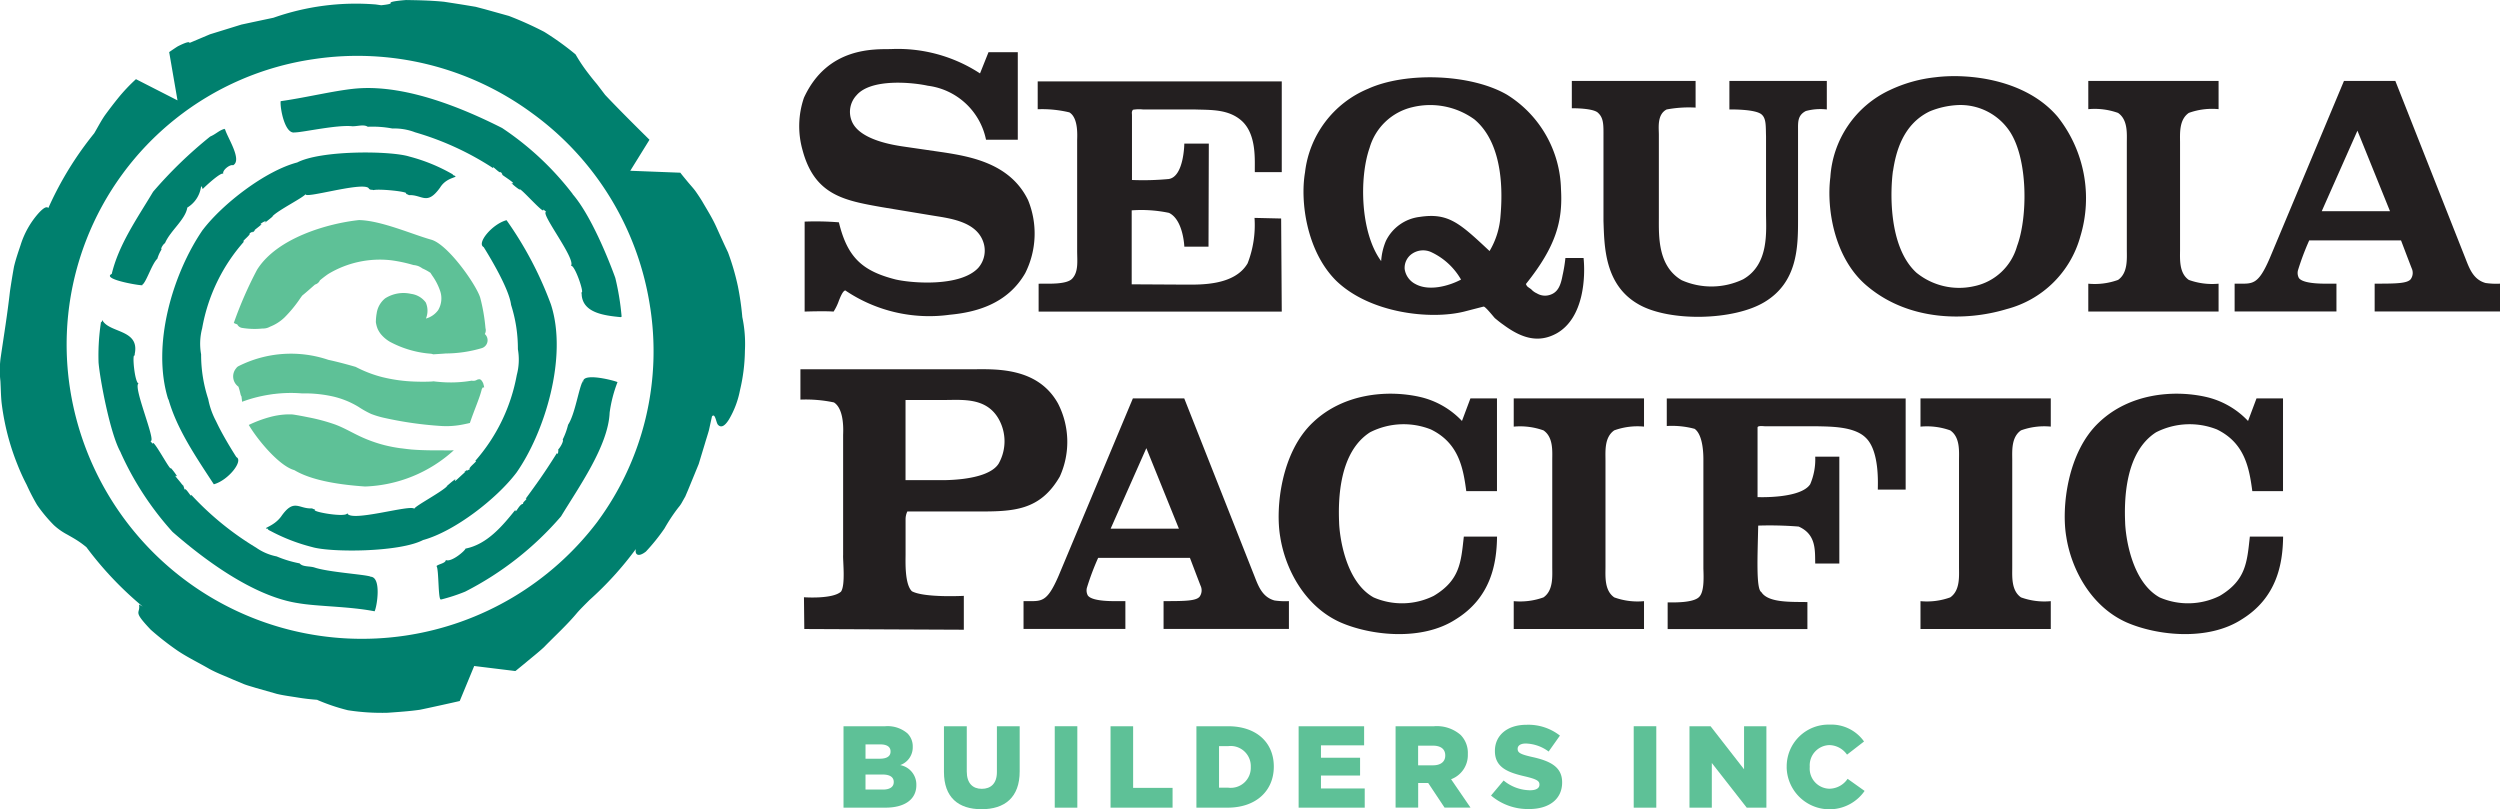 <svg xmlns="http://www.w3.org/2000/svg" width="224.504" height="72.671" viewBox="0 0 224.504 72.671">
  <g id="Main" transform="translate(-132.4 -381)">
    <g id="Group_74" data-name="Group 74" transform="translate(204.176 385.401)">
      <path id="Path_486" data-name="Path 486" d="M384.444,395.7h2.629v7.86h-2.852a6.12,6.12,0,0,0-5.228-4.849c-1.267-.284-5.069-.7-6.4.855a2.18,2.18,0,0,0-.443,2.284c.666,1.774,3.93,2.217,4.816,2.345l3.487.507c2.44.382,5.958,1.014,7.542,4.278a7.923,7.923,0,0,1-.253,6.559c-1.585,2.757-4.4,3.518-6.782,3.738a13.455,13.455,0,0,1-9.381-2.186c-.253.064-.476.7-.571.919a4.539,4.539,0,0,1-.476.983c-.824-.064-2.6,0-2.6,0v-8.08a25.906,25.906,0,0,1,3.075.064c.76,3.139,2.092,4.373,5.1,5.133,1.521.348,5.829.666,7.417-1.044a2.354,2.354,0,0,0,.443-2.345c-.666-1.9-3.2-2.122-4.69-2.376l-4.406-.73c-3.393-.6-6.052-1.078-7.13-5.133a7.884,7.884,0,0,1,.128-4.69c2.122-4.626,6.4-4.342,7.827-4.373a13.486,13.486,0,0,1,7.985,2.186l.76-1.9Z" transform="translate(-367.45 -395.413)" fill="#231f20"></path>
      <path id="Path_487" data-name="Path 487" d="M459.479,404.893v8.159h-2.418c-.028-.956.2-3.292-1.127-4.559-1.209-1.127-2.843-1.014-4.306-1.069h-4.614a3.364,3.364,0,0,0-.9.027c-.14.2-.086.281-.086.507v5.8a24.608,24.608,0,0,0,3.292-.086c1.38-.2,1.408-3.179,1.408-3.179h2.2l-.027,9.256H450.73s-.085-2.419-1.38-3.038a12.066,12.066,0,0,0-3.347-.226v6.642l4.782.027c1.35,0,4.446.113,5.628-1.912a9.483,9.483,0,0,0,.62-4.08l2.391.055.055,8.358H437.645v-2.5c.7-.027,2.477.113,3.011-.452.589-.617.449-1.6.449-2.5v-9.906c0-.363.14-2.025-.7-2.531a10.572,10.572,0,0,0-2.843-.281v-2.5h21.919Z" transform="translate(-416.151 -401.996)" fill="#231f20"></path>
      <path id="Path_488" data-name="Path 488" d="M536.161,422.743a1.524,1.524,0,0,0,.534.394,1.413,1.413,0,0,0,1.154.14c.733-.223.983-.843,1.154-1.771a13.008,13.008,0,0,0,.253-1.548h1.631c.168,1.634.058,5.347-2.391,6.755-1.661.928-3.179.449-4.812-.76-.366-.253-.62-.479-.76-.589-.2-.223-.873-1.069-1.014-1.041-.226.055-1.744.449-1.744.449-3.066.76-8.5.14-11.509-2.785-2.617-2.617-3.237-7.036-2.785-9.708a9.273,9.273,0,0,1,5.655-7.512c3.4-1.548,9.256-1.35,12.492.534a10.26,10.26,0,0,1,4.84,8.471c.168,2.84-.421,5.121-3.151,8.526.113.226.085.2.449.449Zm-5.066-15.222a6.773,6.773,0,0,0-5.6-1.1,5.238,5.238,0,0,0-3.826,3.658c-.928,2.648-.846,7.6,1.041,10.159a5.6,5.6,0,0,1,.421-1.8,3.887,3.887,0,0,1,3.038-2.168c2.59-.394,3.6.565,6.275,3.066a7.1,7.1,0,0,0,.983-3.151c.168-1.915.339-6.416-2.336-8.666Zm-5.628,12.071a1.533,1.533,0,0,0-.647,1.35,1.8,1.8,0,0,0,.956,1.35c1.209.675,2.983.2,4.107-.394a6.011,6.011,0,0,0-2.7-2.476,1.754,1.754,0,0,0-1.716.171Z" transform="translate(-470.456 -401.192)" fill="#231f20"></path>
      <path id="Path_489" data-name="Path 489" d="M605.732,407.194a10.874,10.874,0,0,0-2.59.168c-.873.449-.7,1.634-.7,2.278v7.43c0,1.661-.113,4.361,2.055,5.628a6.606,6.606,0,0,0,5.515-.086c2.364-1.35,2.055-4.333,2.055-5.936v-6.892c-.028-.873.027-1.576-.366-1.942-.507-.534-2.925-.479-2.925-.479V404.8h8.749v2.562a4.973,4.973,0,0,0-1.884.14c-.76.394-.7,1.014-.7,1.771v8.049c0,2.418-.055,5.542-2.983,7.317-2.757,1.689-8.526,1.8-11.283.253-3.151-1.744-3.124-5.316-3.206-7.512V409.39c0-.815-.055-1.322-.479-1.716-.421-.449-2.364-.421-2.364-.421V404.8h11.115V407.2Z" transform="translate(-525.25 -401.933)" fill="#231f20"></path>
      <path id="Path_490" data-name="Path 490" d="M690.919,407.085a11.781,11.781,0,0,1,2,10.691,9.289,9.289,0,0,1-6.611,6.529c-3.713,1.127-8.807,1.069-12.52-2.055-2.925-2.422-3.686-6.865-3.319-9.79a9.264,9.264,0,0,1,5.347-7.823,12.672,12.672,0,0,1,4.107-1.151c2.953-.366,8.132.168,11,3.6Zm-14.828,4.81c-.226,1.634-.476,6.782,2.11,9.146a6.082,6.082,0,0,0,5.179,1.209,5.072,5.072,0,0,0,3.854-3.6c.956-2.531,1.014-7.823-.675-10.327a5.322,5.322,0,0,0-4.669-2.336,7.555,7.555,0,0,0-2.5.565c-2.391,1.151-3.038,3.628-3.292,5.344Z" transform="translate(-577.876 -400.951)" fill="#231f20"></path>
      <path id="Path_491" data-name="Path 491" d="M755.543,422.67a6.149,6.149,0,0,0,2.672.339v2.5h-11.7v-2.5a6.163,6.163,0,0,0,2.672-.339c.9-.62.788-1.915.788-2.73v-9.567c0-.815.113-2.083-.788-2.7a6.218,6.218,0,0,0-2.672-.336V404.8h11.7v2.535a6.15,6.15,0,0,0-2.672.336c-.9.62-.788,1.887-.788,2.7v9.567C754.755,420.755,754.642,422.05,755.543,422.67Z" transform="translate(-630.759 -401.934)" fill="#231f20"></path>
      <path id="Path_492" data-name="Path 492" d="M803.992,404.8l6.19,15.674c.394.956.7,2.138,1.915,2.473a6.57,6.57,0,0,0,1.295.058v2.5H802.135v-2.5h.2c1.8,0,2.73-.027,3.038-.4a.976.976,0,0,0,.086-.983c-.253-.647-.956-2.5-.956-2.5h-8.245a23.228,23.228,0,0,0-1.014,2.7.964.964,0,0,0,.086.675c.421.589,2.5.507,2.925.507h.449v2.5H789.56v-2.5h.168c1.435,0,1.912.2,2.983-2.278l6.669-15.928h4.614Zm-.479,11.7-2.925-7.231-3.206,7.231h6.135Z" transform="translate(-660.663 -401.934)" fill="#231f20"></path>
      <path id="Path_493" data-name="Path 493" d="M383.095,489.586c2.028,0,5.958-.287,7.827,3.075a7.537,7.537,0,0,1,.159,6.559c-1.774,3.075-4.183,3.136-7.32,3.136h-6.37a1.622,1.622,0,0,0-.159.7v3.17c0,.571-.095,2.663.571,3.295,1.109.6,4.66.412,4.66.412v3.041l-14.325-.064-.031-2.852s2.568.189,3.328-.507c.412-.6.159-2.757.189-3.295V495.51c0-.253.159-2.315-.824-2.947a12.22,12.22,0,0,0-3.011-.253v-2.724H383.1Zm2.5,8.462a4.077,4.077,0,0,0,0-3.994c-1.109-1.963-3.264-1.71-4.913-1.71h-3.454v7.194h2.852s4.467.189,5.515-1.487Z" transform="translate(-367.686 -460.825)" fill="#231f20"></path>
      <path id="Path_494" data-name="Path 494" d="M447.832,498.153l6.19,15.674c.394.956.7,2.138,1.915,2.473a6.571,6.571,0,0,0,1.295.058v2.5H445.975v-2.5h.2c1.8,0,2.73-.027,3.038-.4a.976.976,0,0,0,.086-.983c-.253-.647-.956-2.5-.956-2.5H440.1a23.224,23.224,0,0,0-1.014,2.7.964.964,0,0,0,.086.675c.421.589,2.5.507,2.925.507h.449v2.5H433.4v-2.5h.168c1.435,0,1.912.2,2.983-2.278l6.669-15.928h4.614Zm-.479,11.7-2.925-7.231-3.206,7.231h6.135Z" transform="translate(-413.261 -466.778)" fill="#231f20"></path>
      <path id="Path_495" data-name="Path 495" d="M525.641,497.2h2.391v8.33h-2.757c-.281-2.138-.7-4.333-3.179-5.542a6.647,6.647,0,0,0-5.457.253c-2.785,1.771-2.87,6.022-2.785,8.077.027,1.1.507,5.316,3.1,6.755a6.4,6.4,0,0,0,5.4-.141c2.363-1.408,2.449-3.038,2.7-5.319h2.983c-.027,2.449-.562,5.487-3.713,7.43-3.038,1.97-7.6,1.463-10.327.281-3.237-1.435-4.98-4.812-5.429-7.683-.452-2.617.086-7.625,2.953-10.3,2.73-2.589,6.669-2.925,9.567-2.278a7.477,7.477,0,0,1,3.8,2.165l.76-2.028Z" transform="translate(-465.377 -465.825)" fill="#231f20"></path>
      <path id="Path_496" data-name="Path 496" d="M586.573,516.03a6.149,6.149,0,0,0,2.672.339v2.5h-11.7v-2.5a6.164,6.164,0,0,0,2.672-.339c.9-.62.788-1.915.788-2.73v-9.567c0-.815.113-2.083-.788-2.7a6.219,6.219,0,0,0-2.672-.336V498.16h11.7v2.534a6.15,6.15,0,0,0-2.672.336c-.9.62-.788,1.887-.788,2.7V513.3C585.785,514.115,585.672,515.41,586.573,516.03Z" transform="translate(-513.386 -466.785)" fill="#231f20"></path>
      <path id="Path_497" data-name="Path 497" d="M644,498.16v8.19h-2.5c0-.507.168-3.49-1.1-4.672-1.041-1.014-3.179-.983-4.361-1.014H631.4c-.14,0-.7-.086-.7.113v6.248s3.857.168,4.727-1.154a5.663,5.663,0,0,0,.452-2.477h2.165v9.595h-2.165c-.028-1.154.113-2.617-1.49-3.319a32.91,32.91,0,0,0-3.631-.086c-.055,2.757-.2,5.713.281,5.967.62.983,2.672.873,4.138.9v2.422h-12.55v-2.391c.507,0,2.278.055,2.815-.479.479-.449.421-1.744.394-2.562v-9.762c0-.394,0-2.223-.788-2.785a7.8,7.8,0,0,0-2.5-.253v-2.477h21.467Z" transform="translate(-544.645 -466.785)" fill="#231f20"></path>
      <path id="Path_498" data-name="Path 498" d="M706.2,516.03a6.15,6.15,0,0,0,2.672.339v2.5h-11.7v-2.5a6.164,6.164,0,0,0,2.672-.339c.9-.62.788-1.915.788-2.73v-9.567c0-.815.113-2.083-.788-2.7a6.22,6.22,0,0,0-2.672-.336V498.16h11.7v2.534a6.15,6.15,0,0,0-2.672.336c-.9.62-.788,1.887-.788,2.7V513.3C705.415,514.115,705.3,515.41,706.2,516.03Z" transform="translate(-596.485 -466.785)" fill="#231f20"></path>
      <path id="Path_499" data-name="Path 499" d="M756.8,497.2h2.391v8.33h-2.757c-.281-2.138-.7-4.333-3.179-5.542a6.647,6.647,0,0,0-5.457.253c-2.785,1.771-2.87,6.022-2.785,8.077.027,1.1.507,5.316,3.1,6.755a6.4,6.4,0,0,0,5.4-.141c2.364-1.408,2.449-3.038,2.7-5.319H759.2c-.027,2.449-.562,5.487-3.713,7.43-3.038,1.97-7.6,1.463-10.327.281-3.237-1.435-4.981-4.812-5.429-7.683-.452-2.617.086-7.625,2.953-10.3,2.73-2.589,6.669-2.925,9.567-2.278a7.477,7.477,0,0,1,3.8,2.165l.76-2.028Z" transform="translate(-625.949 -465.825)" fill="#231f20"></path>
    </g>
    <g id="Group_77" data-name="Group 77" transform="translate(153.116 400.763)">
      <g id="Group_75" data-name="Group 75" transform="translate(55.033 45.304)">
        <path id="Path_500" data-name="Path 500" d="M380.46,594.57h3.753a2.732,2.732,0,0,1,1.994.647,1.643,1.643,0,0,1,.47,1.191v.021a1.692,1.692,0,0,1-1.127,1.631,1.773,1.773,0,0,1,1.45,1.786v.021c0,1.255-1.023,2.015-2.77,2.015H380.46Zm4.223,2.257c0-.406-.324-.626-.919-.626h-1.328v1.286h1.276c.617,0,.971-.208.971-.635v-.021Zm-.7,2.08h-1.548v1.35H384c.626,0,.971-.241.971-.669v-.021c0-.4-.315-.66-.992-.66Z" transform="translate(-380.46 -594.42)" fill="#5ec197"></path>
        <path id="Path_501" data-name="Path 501" d="M410,598.677V594.57h2.049v4.064c0,1.057.534,1.557,1.347,1.557s1.359-.479,1.359-1.505V594.57H416.8v4.052c0,2.351-1.347,3.4-3.426,3.4S410,600.961,410,598.674Z" transform="translate(-400.98 -594.42)" fill="#5ec197"></path>
        <path id="Path_502" data-name="Path 502" d="M442.58,594.57h2.028v7.313H442.58Z" transform="translate(-423.611 -594.42)" fill="#5ec197"></path>
        <path id="Path_503" data-name="Path 503" d="M458.99,594.57h2.028v5.536h3.542v1.777h-5.57Z" transform="translate(-435.01 -594.42)" fill="#5ec197"></path>
        <path id="Path_504" data-name="Path 504" d="M484.243,594.57h2.831c2.6,0,4.116,1.5,4.116,3.615v.021c0,2.11-1.536,3.677-4.159,3.677H484.24V594.57Zm2.028,1.786v3.732h.824a1.8,1.8,0,0,0,2.028-1.85v-.021a1.809,1.809,0,0,0-2.028-1.86Z" transform="translate(-452.549 -594.42)" fill="#5ec197"></path>
        <path id="Path_505" data-name="Path 505" d="M514.3,594.57h5.881v1.713h-3.875V597.4h3.512V599h-3.512v1.16h3.93v1.725H514.3v-7.314Z" transform="translate(-473.43 -594.42)" fill="#5ec197"></path>
        <path id="Path_506" data-name="Path 506" d="M542.81,594.57h3.46a3.249,3.249,0,0,1,2.382.782,2.293,2.293,0,0,1,.647,1.7v.021a2.313,2.313,0,0,1-1.505,2.257l1.747,2.55h-2.33l-1.472-2.214h-.9v2.214h-2.028V594.57Zm3.374,3.509c.681,0,1.087-.333,1.087-.867v-.021c0-.586-.427-.876-1.1-.876h-1.337v1.765h1.347Z" transform="translate(-493.234 -594.42)" fill="#5ec197"></path>
        <path id="Path_507" data-name="Path 507" d="M570.883,600.5l1.13-1.347a3.783,3.783,0,0,0,2.37.876c.553,0,.846-.189.846-.5v-.021c0-.315-.241-.47-1.243-.712-1.557-.354-2.757-.794-2.757-2.287v-.021c0-1.359,1.075-2.339,2.831-2.339a4.6,4.6,0,0,1,3.008.971l-1.014,1.432a3.6,3.6,0,0,0-2.049-.721c-.492,0-.733.2-.733.47v.021c0,.333.25.479,1.276.712,1.67.363,2.718.907,2.718,2.278v.021c0,1.5-1.182,2.382-2.959,2.382a5.116,5.116,0,0,1-3.426-1.212Z" transform="translate(-512.733 -594.129)" fill="#5ec197"></path>
        <path id="Path_508" data-name="Path 508" d="M612.84,594.57h2.028v7.313H612.84Z" transform="translate(-541.879 -594.42)" fill="#5ec197"></path>
        <path id="Path_509" data-name="Path 509" d="M629.243,594.57h1.89l3.008,3.866V594.57h2.006v7.313h-1.765l-3.136-4.012v4.012H629.24V594.57Z" transform="translate(-553.271 -594.42)" fill="#5ec197"></path>
        <path id="Path_510" data-name="Path 510" d="M657.83,597.906v-.021a3.75,3.75,0,0,1,3.845-3.8,3.6,3.6,0,0,1,3.1,1.515l-1.527,1.182a1.983,1.983,0,0,0-1.6-.858,1.819,1.819,0,0,0-1.747,1.942v.021a1.808,1.808,0,0,0,1.747,1.954,2,2,0,0,0,1.652-.889l1.527,1.087a3.844,3.844,0,0,1-7-2.131Z" transform="translate(-573.131 -594.08)" fill="#5ec197"></path>
      </g>
      <g id="Group_76" data-name="Group 76" transform="translate(0 0)">
        <path id="Path_511" data-name="Path 511" d="M223.284,452.679c-.373-1.185-2.9-4.782-4.4-5.2-1.713-.479-4.492-1.719-6.483-1.759-2.745.29-7.365,1.585-9.155,4.464a34.967,34.967,0,0,0-2.086,4.773,1.371,1.371,0,0,0,.308.128.574.574,0,0,0,.415.315,6.86,6.86,0,0,0,1.854.058,1.247,1.247,0,0,0,.672-.162,3.963,3.963,0,0,0,1.3-.828,11.409,11.409,0,0,0,1.423-1.734l.168-.232c.394-.318.766-.657,1.148-.989a.023.023,0,0,0,.012-.006.679.679,0,0,0,.434-.379c.244-.2.492-.394.754-.571a8.978,8.978,0,0,1,5.634-1.228,13.084,13.084,0,0,1,2.015.431,1.648,1.648,0,0,1,.434.095,1.911,1.911,0,0,1,.369.208,4.6,4.6,0,0,1,.727.4v.009c.049.076.1.156.153.235a5.322,5.322,0,0,1,.7,1.353,2.071,2.071,0,0,1-.168,1.744,2.016,2.016,0,0,1-1.1.76,1.827,1.827,0,0,0-.015-1.444,1.956,1.956,0,0,0-1.316-.773,3.07,3.07,0,0,0-2.327.4,2.108,2.108,0,0,0-.766,1.353,4.418,4.418,0,0,0-.067.623c0,.037,0,.07-.006.107a.7.7,0,0,0,.006.079v.027c0,.009,0,.006.006.024a3.524,3.524,0,0,0,.085.354c.012.034.055.15.058.162a1.544,1.544,0,0,0,.079.159,2.209,2.209,0,0,0,.122.2c.015.024.034.049.052.073s.006.012.012.018,0,0,.012.015a3.067,3.067,0,0,0,.824.705,9.223,9.223,0,0,0,3.68,1.075.824.824,0,0,1,.211.055l.1-.006.574-.037c.15-.009.3-.018.449-.034a11.563,11.563,0,0,0,3.267-.486.746.746,0,0,0,.247-1.261.68.68,0,0,0,.061-.528,16.2,16.2,0,0,0-.479-2.757Z" transform="translate(-200.879 -445.72)" fill="#5ec197"></path>
        <path id="Path_512" data-name="Path 512" d="M221.72,491.245c.4-1.194.889-2.263,1.075-3.063.006-.009.012-.015.018-.024a.452.452,0,0,0,.058-.107c.043,0,.089,0,.131,0v-.024a2,2,0,0,0-.073-.3c0-.012-.006-.028-.009-.04s-.006-.015-.009-.024a.255.255,0,0,0-.021-.043,1.632,1.632,0,0,0-.092-.159h0s-.021-.027-.034-.04l-.055-.055c-.021-.012-.043-.027-.064-.04s-.027-.009-.037-.012h-.085l-.131.031-.034.018a.645.645,0,0,1-.47.076,11.217,11.217,0,0,1-2.916.113c-.165-.015-.327-.027-.492-.052-.061,0-.122.012-.183.015-.5.028-1.011.024-1.518.006a14.035,14.035,0,0,1-2.922-.4,10.915,10.915,0,0,1-2.031-.739c-.125-.058-.247-.122-.37-.183-.809-.232-1.621-.452-2.443-.629a10.469,10.469,0,0,0-8.059.562.544.544,0,0,0-.217.189,1.131,1.131,0,0,0,.2,1.658,6.235,6.235,0,0,1,.186.672.626.626,0,0,0,.089.211l.055.473c.168-.064.339-.122.51-.18a12.685,12.685,0,0,1,1.875-.449c.15-.024.3-.049.446-.067h.024a12.24,12.24,0,0,1,2.525-.055,11.611,11.611,0,0,1,2.635.244,7.736,7.736,0,0,1,2.44.965,8.31,8.31,0,0,0,1.127.632,8.053,8.053,0,0,0,1.215.363A32.91,32.91,0,0,0,219,491.5a7.592,7.592,0,0,0,2.214-.15c.165-.034.333-.067.5-.11Z" transform="translate(-200.241 -473.018)" fill="#5ec197"></path>
        <path id="Path_513" data-name="Path 513" d="M222.605,506.094c-.391,0-.782,0-1.17-.012-.424-.009-.849-.031-1.27-.064a.33.33,0,0,1-.055-.006c-.25-.024-.5-.055-.754-.089-.092-.012-.186-.018-.278-.034a12.935,12.935,0,0,1-1.338-.263,12.559,12.559,0,0,1-2.238-.812c-.742-.351-1.45-.773-2.223-1.053a16.9,16.9,0,0,0-2.418-.644c-.455-.092-.913-.18-1.374-.247-.2-.006-.391-.006-.589,0a6.916,6.916,0,0,0-1.42.229,10.9,10.9,0,0,0-1.918.715c.892,1.49,2.791,3.7,4.095,4.058,1.649.992,4.324,1.328,6.349,1.469a12.466,12.466,0,0,0,7.973-3.258c-.455.034-.913.006-1.368.009Z" transform="translate(-203.936 -485.415)" fill="#5ec197"></path>
      </g>
    </g>
    <path id="Path_514" data-name="Path 514" d="M274.545,493.77h0a.268.268,0,0,0-.015-.04c.006.018.015.034.015.037h0Z" transform="translate(-98.729 -78.306)" fill="#1f796b"></path>
    <g id="Group_79" data-name="Group 79" transform="translate(132.4 381)">
      <path id="Path_515" data-name="Path 515" d="M199.058,409.445a25,25,0,0,0-.394-2.736,21.918,21.918,0,0,0-.892-3.057c-.342-.708-.7-1.512-1.066-2.318s-.849-1.563-1.249-2.257c-.165-.272-.357-.559-.562-.855s-.476-.577-.715-.867-.473-.568-.687-.846L189,396.335l1.725-2.785c-1.38-1.359-2.919-2.9-3.982-4.028-.217-.287-.464-.611-.733-.962-.263-.308-.519-.629-.76-.944a14.8,14.8,0,0,1-1.163-1.731,25.383,25.383,0,0,0-2.819-2.028,30.854,30.854,0,0,0-3.17-1.426l-2.15-.6-.834-.22-.922-.153c-.617-.1-1.267-.2-1.915-.3-1.286-.128-2.531-.14-3.417-.156-.9.073-1.45.165-1.38.263.055.079-.269.143-.791.2a.375.375,0,0,0-.058.006c-.174-.024-.339-.052-.513-.073a22.25,22.25,0,0,0-9.155,1.194L155.04,383l-.965.208-.937.29-1.884.583-1.829.773c-.015-.156-.437-.009-1.066.311-.229.143-.492.324-.766.513l.748,4.336-3.732-1.905a15.647,15.647,0,0,0-1.621,1.722c-.366.452-.742.944-1.124,1.463-.363.507-.663,1.1-1,1.67q-.463.573-.9,1.167a30.258,30.258,0,0,0-3.225,5.552c-.134-.171-.415-.052-.916.507a7.8,7.8,0,0,0-1.573,2.815c-.2.6-.428,1.246-.592,1.939-.128.7-.247,1.435-.36,2.193-.247,2.177-.547,3.985-.815,5.82a8.417,8.417,0,0,0-.046,2.26c.04.693.043,1.447.122,2.076s.174,1.142.22,1.38a21.719,21.719,0,0,0,1.17,4,18.8,18.8,0,0,0,.843,1.857,19.243,19.243,0,0,0,.937,1.814,13.384,13.384,0,0,0,1.508,1.814,5.716,5.716,0,0,0,1.206.849c.379.217.745.415,1.163.708.174.119.354.263.55.418a30.956,30.956,0,0,0,5.06,5.338c-.11-.061-.217-.131-.333-.186.153.889-.644.476,1.053,2.263a25.1,25.1,0,0,0,2.434,1.9c.876.586,1.857,1.057,2.831,1.621.705.385,1.432.647,2.107.95l1.008.421c.333.128.675.214,1,.318l1.942.553c.638.153,1.283.229,1.912.333.577.095,1.151.159,1.728.2,0,0,0,.009,0,.012a17.7,17.7,0,0,0,2.745.925,19.773,19.773,0,0,0,3.567.226c.965-.07,1.939-.131,2.895-.269.641-.128,2.95-.638,3.579-.785l1.3-3.145,3.692.452c.018-.012.037-.021.052-.034.284-.229.568-.464.858-.7.559-.473,1.127-.913,1.655-1.4,1.017-1.047,2.073-1.994,3.023-3.139.324-.363.693-.721,1.069-1.1a30.024,30.024,0,0,0,4.165-4.58c-.1.51.226.757.907.223a17.7,17.7,0,0,0,1.667-2.073,15.655,15.655,0,0,1,1.255-1.89,2.632,2.632,0,0,0,.348-.513c.079-.14.168-.3.263-.464.076-.177.156-.366.238-.556.315-.766.638-1.551.73-1.78l.241-.586.183-.608.369-1.215c.119-.406.253-.809.366-1.215.089-.409.18-.821.272-1.237.29-.348.366.553.531.742.29.327.632.116.992-.464a8.167,8.167,0,0,0,.992-2.629,16.067,16.067,0,0,0,.443-3.554,11.684,11.684,0,0,0-.244-3.057ZM186.08,427.812a26.525,26.525,0,0,1-47.362-11.726,25.9,25.9,0,0,1,21.834-29.773,26.465,26.465,0,0,1,19.629,4.849,26.353,26.353,0,0,1,10.569,17.2,25.759,25.759,0,0,1-4.672,19.449Z" transform="translate(-132.4 -381)" fill="#00806e"></path>
      <g id="Group_78" data-name="Group 78" transform="translate(8.853 7.904)">
        <path id="Path_516" data-name="Path 516" d="M183.766,432.782c-2.7,3.915-4.657,10.395-3.1,15.293l-.006-.107c.745,2.69,2.464,5.2,4.086,7.683,1.322-.366,2.681-2.128,2.025-2.44-.229-.36-.947-1.49-1.56-2.681-.1-.2-.2-.409-.3-.611a7.005,7.005,0,0,1-.669-1.924,12.767,12.767,0,0,1-.638-4.012,5.433,5.433,0,0,1,.095-2.345,15.9,15.9,0,0,1,3.771-7.8c-.388.119.742-.687.464-.736.1-.006.412-.247.272-.052.14-.1.409-.336.116-.153.247-.241.977-.721.58-.592.269-.253.757-.427.345-.079.354-.269.562-.437.849-.678l-.116.067c.516-.586,2.941-1.768,3.029-2.058-.4.565,4.974-1.09,5.628-.513.131.229.311.119.449.192.449-.147,3.393.15,2.889.33a1.076,1.076,0,0,1,.293.119c1.209-.058,1.609.98,2.8-.684.666-1.078,1.933-.843,1.118-1.133.018-.009.034-.015.055-.027a15.745,15.745,0,0,0-3.948-1.625c-1.68-.525-8.013-.586-10.12.568l.052-.031c-2.874.76-6.687,3.719-8.452,6.028Z" transform="translate(-174.397 -420.065)" fill="#00806e"></path>
        <path id="Path_517" data-name="Path 517" d="M233.1,468.448c2.541-3.6,4.66-10.431,3.106-15.155a32.528,32.528,0,0,0-3.979-7.543c-1.307.354-2.712,2.086-2.052,2.415.394.635,2.281,3.689,2.461,5.191a12.888,12.888,0,0,1,.611,3.979,5.381,5.381,0,0,1-.1,2.321,16.046,16.046,0,0,1-3.741,7.726c.385-.116-.745.672-.455.733-.092.012-.412.241-.269.055-.14.1-.409.327-.116.15-.663.568-1.154,1.133-.916.672-.36.253-.553.44-.84.678l.113-.064c-.525.565-2.889,1.792-2.986,2.061-.272-.431-5.872,1.289-6.019.363.107.489-3.368-.11-2.867-.287a1.271,1.271,0,0,1-.29-.113c-1.2.073-1.612-.947-2.776.733-.718.968-1.847,1.053-1.136,1.1-.159.021.092.156.156.18a16.561,16.561,0,0,0,3.765,1.46c1.673.5,7.943.482,10.025-.663l-.052.031c2.843-.785,6.6-3.716,8.349-6.016Z" transform="translate(-195.593 -433.881)" fill="#00806e"></path>
        <path id="Path_518" data-name="Path 518" d="M167.6,432.913c.366-.177.864-1.869,1.377-2.357a3.287,3.287,0,0,1,.382-.837c-.131-.031.165-.5.3-.553.473-1.115,1.841-2.125,2.006-3.2a2.6,2.6,0,0,0,1.218-1.768c.064-.345.119.067.171.1.321-.33,1.78-1.667,1.86-1.325-.192-.308.574-.916.864-.806.84-.467-.495-2.461-.715-3.209-.012-.006-.018,0-.021,0-.006-.018-.012-.037-.021-.061-.5.128-.776.47-1.3.69a38.709,38.709,0,0,0-5.127,4.959c-1.4,2.348-3.084,4.724-3.713,7.378-1.047.51,3.185,1.166,2.718.989Z" transform="translate(-163.698 -415.23)" fill="#00806e"></path>
        <path id="Path_519" data-name="Path 519" d="M185.8,498.166h0a.041.041,0,0,0,0-.015c-.632-.2-3.82-.394-5.048-.818-.44-.128-1.035-.037-1.31-.363a10.151,10.151,0,0,1-2.058-.623,4.842,4.842,0,0,1-1.841-.785,26.653,26.653,0,0,1-5.836-4.755c.049.37-.5-.724-.6-.455-.046-.272-.235-.644-.14-.354-.424-.611-.941-1.047-.522-.84a5.346,5.346,0,0,0-.565-.751c.006.412-1.676-2.837-1.634-2.156l-.2-.275c.608.18-1.741-5.219-1.008-5.167-.388.232-.678-2.861-.4-2.48a.807.807,0,0,1,.018-.272c.351-2.122-2.333-1.765-2.935-2.938-.07.33-.125.073-.134.315a19.659,19.659,0,0,0-.2,3.487c.1,1.362,1.041,6.492,2.006,8.114l-.031-.04a27.4,27.4,0,0,0,4.672,7.152c2.721,2.379,7.188,5.771,11.262,6.394,1.783.312,4.562.281,6.88.733.211-.4.647-3.093-.376-3.106Z" transform="translate(-161.39 -454.283)" fill="#00806e"></path>
        <path id="Path_520" data-name="Path 520" d="M273.929,492.238c-.046.351-.055.156-.015,0-.376.577-.711,3-1.35,3.967a6.246,6.246,0,0,1-.486,1.331c.128.107-.232.742-.4.883.024.1-.012.553-.122.336-1.173,1.872-1.78,2.693-2.8,4.092.287-.037-.431.391-.189.476-.348-.119-.757,1.008-.733.519-1.127,1.4-2.519,3.1-4.483,3.484-.024.189-1.289,1.264-1.765,1.023-.015.3-.638.351-.84.547.229.235.131,3.161.406,2.993a.045.045,0,0,0,.006.009,15.889,15.889,0,0,0,2.159-.705,28.382,28.382,0,0,0,8.614-6.761c1.56-2.58,4.245-6.336,4.364-9.311a11.971,11.971,0,0,1,.708-2.745c-.311-.147-2.892-.818-3.072-.137Z" transform="translate(-230.402 -465.965)" fill="#00806e"></path>
        <path id="Path_521" data-name="Path 521" d="M245.534,427.363a23.1,23.1,0,0,0-.562-3.426c-.571-1.591-2.193-5.652-3.854-7.549l.04.031a26.448,26.448,0,0,0-6.352-5.945c-3.524-1.783-8.459-3.817-12.764-3.57-1.893.107-4.678.818-7.118,1.16-.089.446.345,3.1,1.322,2.791-.073.031-.018.021.031.012.7-.024,3.771-.7,5.078-.55.461.012,1.032-.192,1.386.046a9.445,9.445,0,0,1,2.211.156,5.179,5.179,0,0,1,2.043.342A26.034,26.034,0,0,1,234,414.079c-.134-.351.657.608.69.324.015.089.272.324.076.235.223.186,1.469.959.873.779a4.6,4.6,0,0,0,.745.6c-.1-.4,2.33,2.409,2.116,1.762l.266.223c-.6.073,2.8,4.37,2.2,4.864.315-.287,1.3,2.6.95,2.364a.85.85,0,0,1,.04.272c.153,1.557,1.967,1.811,3.5,1.957a.394.394,0,0,0,.046-.03c.012,0,.018.006.031.006v-.034a.029.029,0,0,0,0-.04Z" transform="translate(-198.569 -406.883)" fill="#00806e"></path>
      </g>
    </g>
  </g>
</svg>
